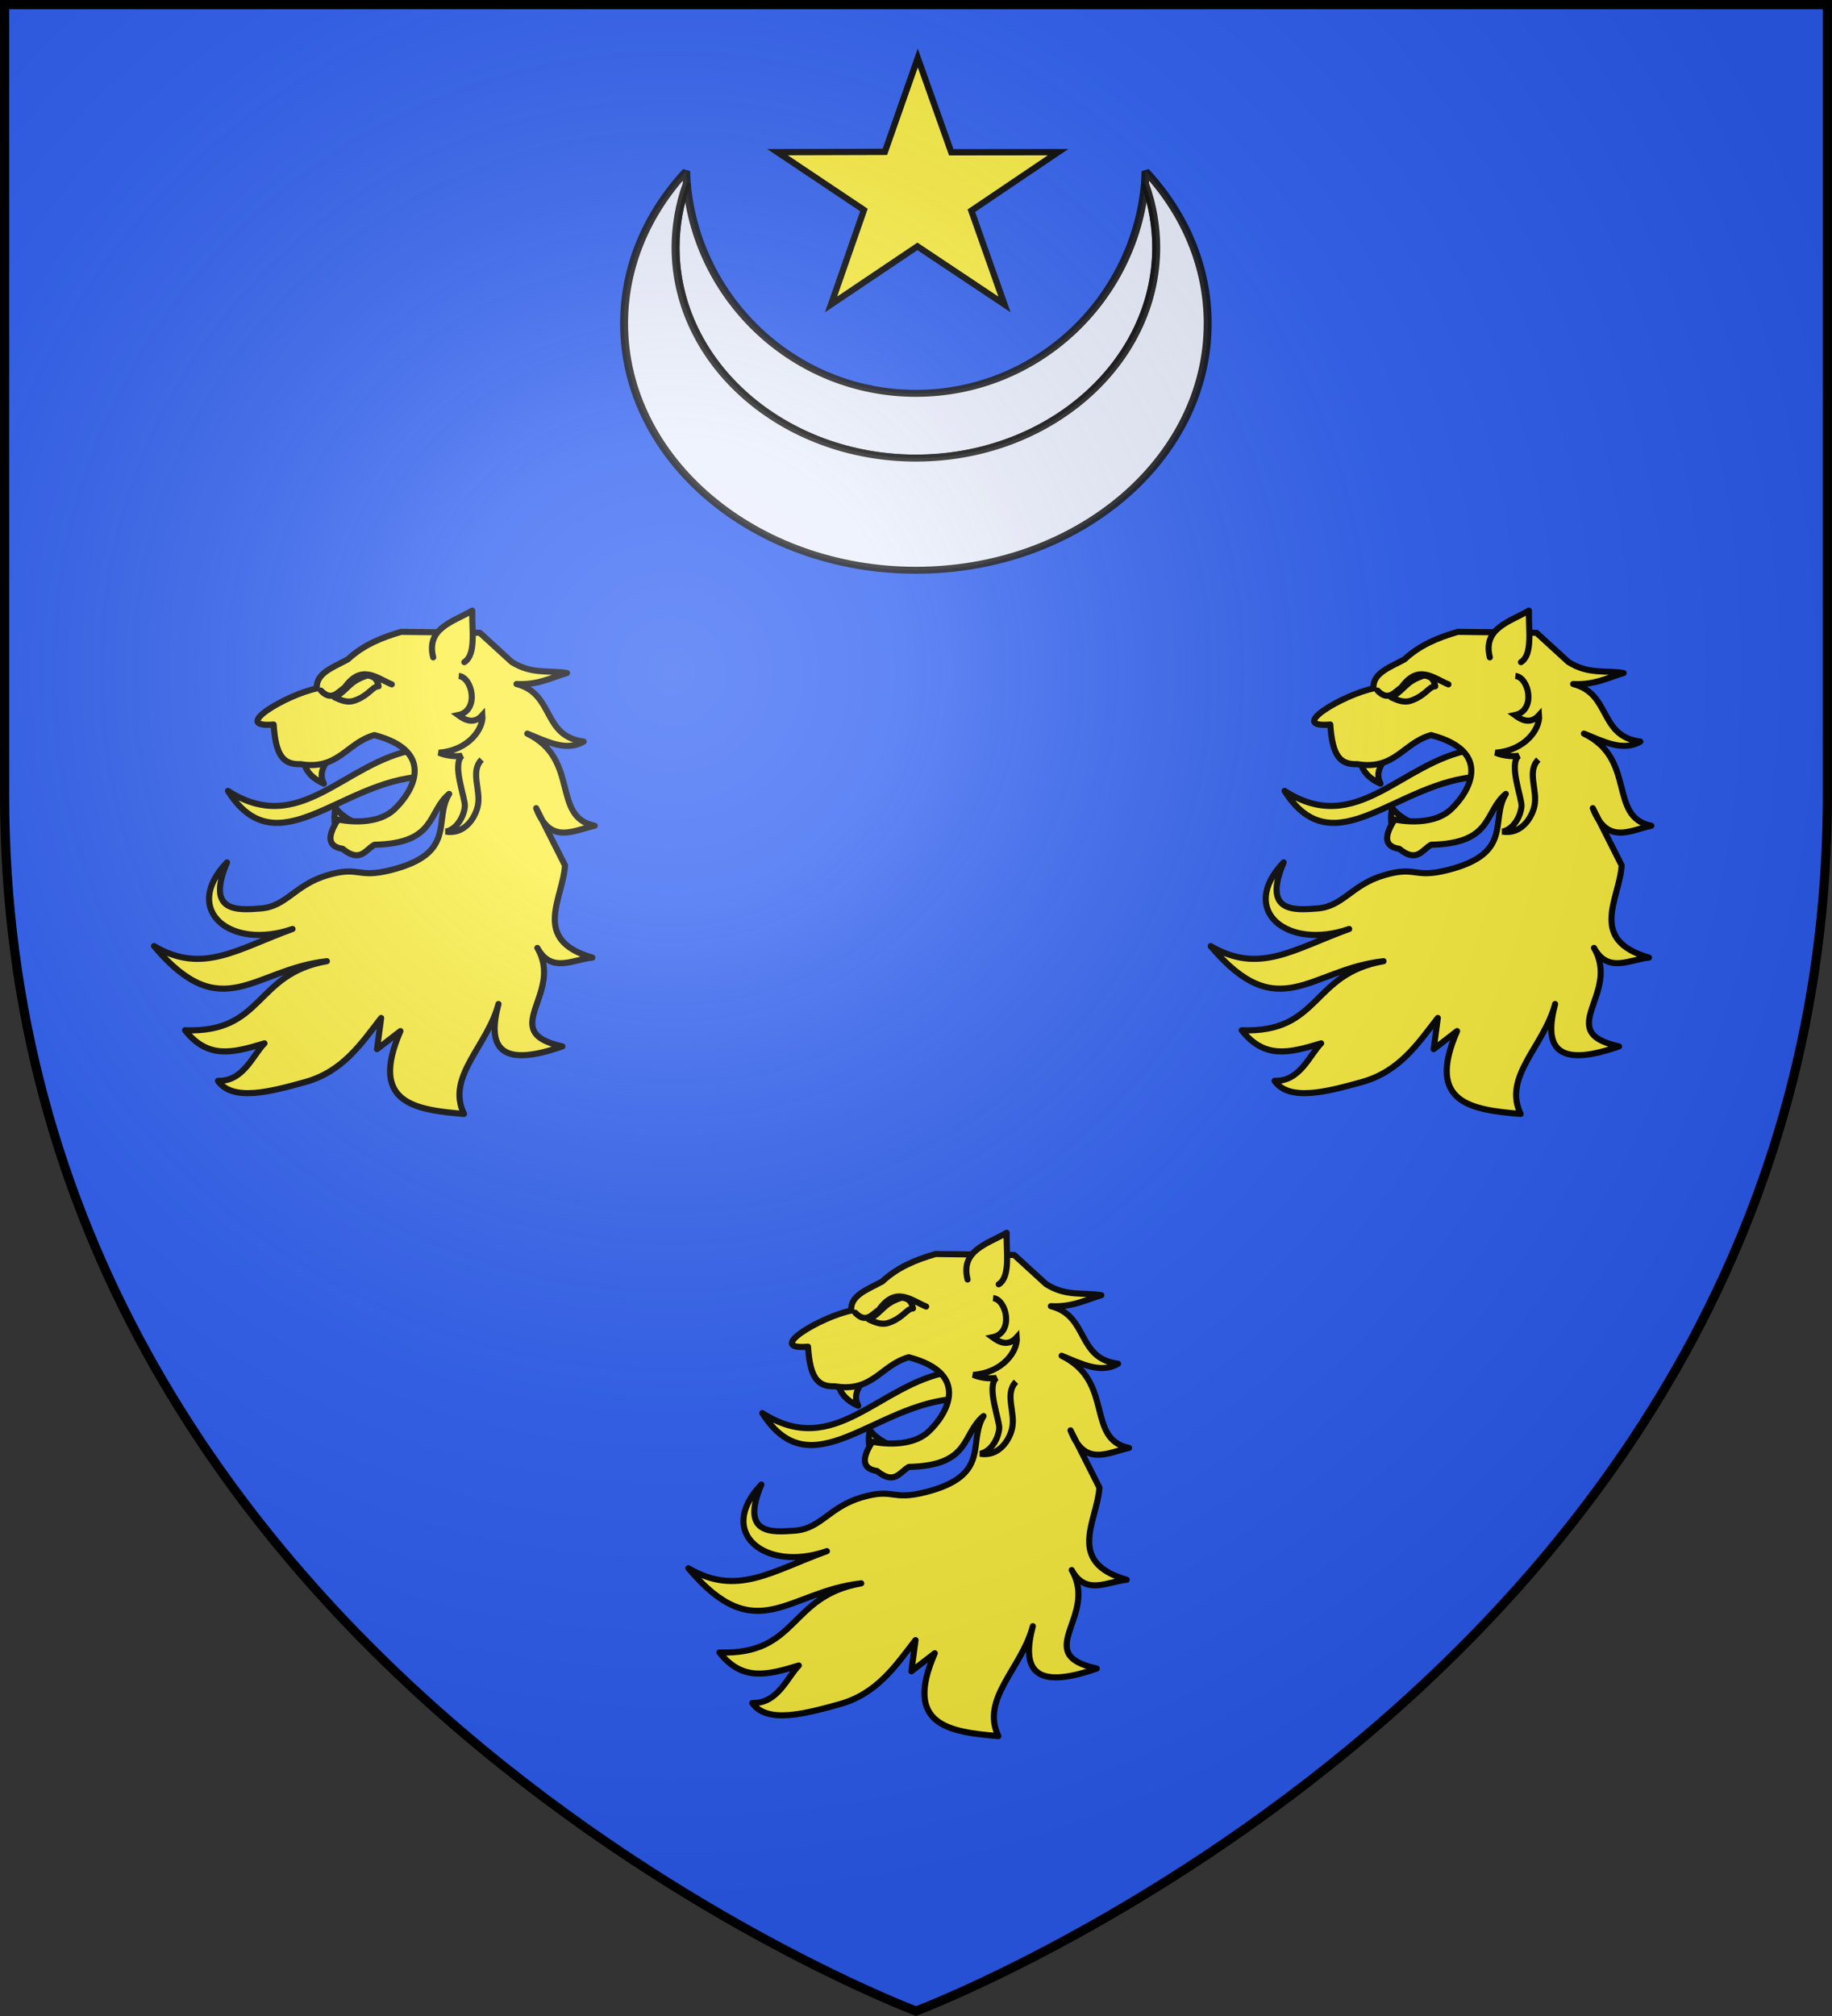 <svg xmlns="http://www.w3.org/2000/svg" xmlns:xlink="http://www.w3.org/1999/xlink" width="600" height="660" viewBox="-300 -300 600 660"><rect x="-300" y="-300" width="600" height="660" fill="#333333" stroke="none"/><defs><radialGradient id="c" cx="-80" cy="-80" r="405" gradientUnits="userSpaceOnUse"><stop offset="0" style="stop-color:#fff;stop-opacity:.31"/><stop offset=".19" style="stop-color:#fff;stop-opacity:.25"/><stop offset=".6" style="stop-color:#6b6b6b;stop-opacity:.125"/><stop offset="1" style="stop-color:#000;stop-opacity:.125"/></radialGradient><linearGradient id="a"><stop offset="0" style="stop-color:#fff;stop-opacity:0"/><stop offset="1" style="stop-color:#000;stop-opacity:.646"/></linearGradient><path id="b" d="M-298.5-298.5h597V-40C298.5 246.2 0 358.39 0 358.39S-298.5 246.2-298.5-40z"/></defs><use xlink:href="#b" width="600" height="660" style="fill:#2b5df2;fill-opacity:1"/><g style="fill:#fff;fill-opacity:1"><path d="M-1445.074 235.395c0 334.356 271.182 605.623 605.466 605.623 334.279 0 605.459-271.267 605.459-605.623 0-56.247-8.91-123.097-28.39-182.39-26.34 335.026-273.43 602.08-577.07 602.08-303.642 0-550.73-267.054-577.066-602.08-19.482 59.293-28.4 126.143-28.4 182.39z" style="opacity:.9;fill:#fff;fill-opacity:1;fill-rule:evenodd;stroke:#000;stroke-width:20;stroke-linejoin:bevel;stroke-miterlimit:4;stroke-opacity:1;stroke-dasharray:none" transform="matrix(.13 0 0 .114 109.114 -245.908)"/><path d="M-1418.358 17.27c-98.013 120.465-156.405 272.31-156.405 437.188 0 391.38 329.28 708.752 735.155 708.752 405.879 0 735.149-317.372 735.149-708.752 0-164.878-58.39-316.723-156.4-437.187l-1.68 35.735c19.48 59.292 28.39 126.142 28.39 182.389 0 334.356-271.18 605.623-605.46 605.623-334.283 0-605.465-271.267-605.465-605.623 0-56.247 8.917-123.097 28.399-182.39z" style="opacity:.9;fill:#fff;fill-opacity:1;fill-rule:evenodd;stroke:#000;stroke-width:20;stroke-linejoin:bevel;stroke-miterlimit:4;stroke-opacity:1;stroke-dasharray:none" transform="matrix(.13 0 0 .114 109.114 -245.908)"/></g><g style="fill:#fcef3c;fill-opacity:1"><path d="M120.125 74.041c-.028-2.818-.847-4.674-.054-8.493 2.417 3.386 6.05 4.47 9.179 6.51" style="fill:#fcef3c;fill-opacity:1;fill-rule:evenodd;stroke:#000;stroke-width:2;stroke-linecap:round;stroke-linejoin:round;stroke-miterlimit:4;stroke-opacity:1;stroke-dasharray:none" transform="translate(-310.192 -101.096)"/><path d="M146.107 46.543c-23.127 3.951-37.483 28.776-61.26 13.48 16.124 25.426 36.794-3.27 63.807-4.678l-2.547-8.802z" style="fill:#fcef3c;fill-opacity:1;fill-rule:evenodd;stroke:#000;stroke-width:2;stroke-linecap:round;stroke-linejoin:round;stroke-miterlimit:4;stroke-opacity:1;stroke-dasharray:none" transform="translate(-310.192 -101.096)"/><path d="M109.6 50.342c.773 3.401 3.108 5.755 6.66 7.293-2.131-4.152 1.057-7.063 2.838-10.303" style="fill:#fcef3c;fill-opacity:1;fill-rule:evenodd;stroke:#000;stroke-width:2;stroke-linecap:round;stroke-linejoin:round;stroke-miterlimit:4;stroke-opacity:1;stroke-dasharray:none" transform="translate(-310.192 -101.096)"/><path d="m135.024 134.354-1.363 10.218 7.672-5.92c-10.341 23.735 4.852 25.765 20.827 27.132-5.95-12.276 7.684-22.174 11.288-36-3.616 13.637-.208 21.3 20.933 13.877-21.803-4.772.703-17.092-8.2-32.237 4.613 8.49 11.703 3.737 18.009 3.174-20.154-5.853-9.602-19.232-8.949-30.185l-9.447-18.737c4.65 12.152 12.2 7.24 19.168 5.757-14.277-2.879-4.75-21.803-22.083-30.165 6.305 2.506 12.7 6.012 18.481 2.598-13.716-1.712-9.473-15.644-22.011-18.84 7.072.385 11.333-2.084 16.538-3.595-5.989-.994-11.423.568-18.107-3.625l-10.436-9.544-25.748-.31c-6.388 1.851-12.471 4.317-17.456 8.99-4.642 2.565-10.59 4.491-10.172 9.534-9.9 2.017-28.601 13.04-14.154 11.817.672 10.328 3.24 13.151 8.792 12.973 12.46 2.055 15.08-7.001 24.21-9.514 20.544 5.398 12.44 18.792 6.485 24.342-6.472 6.032-18.397 3.29-18.397 3.29-3.74 5.694-3.243 8.894 1.489 9.598 5.812 4.74 7.493.272 10.461-1.328 20.39-.443 17.264-10.7 24.451-16.654-5.337 8.595 2.8 19.422-19.068 24.934-11.292 2.851-10.17-1.452-20.834 1.692-10.664 3.145-13.344 10.239-21.822 10.885-7.58.578-18.054 1.443-11.042-15.082-15.055 15.732 1.273 28.857 21.46 21.796-18.14 6.543-29.391 14.98-45.366 5.606 22.344 26.493 32.523 7.58 56.616 4.942-23.874 4.114-20.456 23.557-46.447 22.615 7.493 9.477 15.502 7.477 26.012 4.27-3.853 3.882-6.904 12.545-15.246 12.29 4.816 6.933 17.511 3.451 28.462.43 12.459-3.438 18.484-12.666 24.994-21.024z" style="fill:#fcef3c;fill-opacity:1;fill-rule:evenodd;stroke:#000;stroke-width:2;stroke-linecap:round;stroke-linejoin:round;stroke-miterlimit:4;stroke-opacity:1;stroke-dasharray:none" transform="translate(-310.192 -101.096)"/><path d="M152.071 16.306c-2.4-9.521 6.418-11.605 12.8-15.303-.173 6.329 1.334 14.364-2.605 16.867M115.294 27.18c3.462 3.625 5.472.566 7.8-1.027 5.537-7.741 10.401-3.072 15.407-1.01" style="fill:#fcef3c;fill-opacity:1;fill-rule:evenodd;stroke:#000;stroke-width:2;stroke-linecap:round;stroke-linejoin:round;stroke-miterlimit:4;stroke-opacity:1;stroke-dasharray:none" transform="translate(-310.192 -101.096)"/><path d="M119.777 29.402c3.053 1.417 4.841 1.874 7.34.744 4.083-1.7 5.085-4.306 7.073-4.377-.366-1.68-.9-3.264-3.724-3.534-6.285 2.101-5.749 4.265-10.69 7.167z" style="fill:#fcef3c;fill-opacity:1;fill-rule:evenodd;stroke:#000;stroke-width:2;stroke-linecap:round;stroke-linejoin:round;stroke-miterlimit:4;stroke-opacity:1;stroke-dasharray:none" transform="translate(-310.192 -101.096)"/><path d="M160.43 22.38c4.493.476 6.859 11.351-.174 12.83 1.93 1.404 4.988 3.31 7.942 0 .374 4.556-4.615 11.584-14.272 12.306 2.195.96 5.627 1.395 7.639.96-3.5 2.679 1.084 13.98.873 16.582-.288 3.555-2.89 7.724-6.284 8.292 6.086 1.04 9.575-4.334 10.492-8.261 1.224-5.24-2.617-11.344 1.29-15.304" style="fill:#fcef3c;fill-opacity:1;stroke:#000;stroke-width:2;stroke-linecap:butt;stroke-linejoin:miter;stroke-miterlimit:4;stroke-opacity:1;stroke-dasharray:none" transform="translate(-310.192 -101.096)"/></g><g style="fill:#fcef3c;fill-opacity:1"><path d="M120.125 74.041c-.028-2.818-.847-4.674-.054-8.493 2.417 3.386 6.05 4.47 9.179 6.51" style="fill:#fcef3c;fill-opacity:1;fill-rule:evenodd;stroke:#000;stroke-width:2;stroke-linecap:round;stroke-linejoin:round;stroke-miterlimit:4;stroke-opacity:1;stroke-dasharray:none" transform="translate(35.87 -101.096)"/><path d="M146.107 46.543c-23.127 3.951-37.483 28.776-61.26 13.48 16.124 25.426 36.794-3.27 63.807-4.678l-2.547-8.802z" style="fill:#fcef3c;fill-opacity:1;fill-rule:evenodd;stroke:#000;stroke-width:2;stroke-linecap:round;stroke-linejoin:round;stroke-miterlimit:4;stroke-opacity:1;stroke-dasharray:none" transform="translate(35.87 -101.096)"/><path d="M109.6 50.342c.773 3.401 3.108 5.755 6.66 7.293-2.131-4.152 1.057-7.063 2.838-10.303" style="fill:#fcef3c;fill-opacity:1;fill-rule:evenodd;stroke:#000;stroke-width:2;stroke-linecap:round;stroke-linejoin:round;stroke-miterlimit:4;stroke-opacity:1;stroke-dasharray:none" transform="translate(35.87 -101.096)"/><path d="m135.024 134.354-1.363 10.218 7.672-5.92c-10.341 23.735 4.852 25.765 20.827 27.132-5.95-12.276 7.684-22.174 11.288-36-3.616 13.637-.208 21.3 20.933 13.877-21.803-4.772.703-17.092-8.2-32.237 4.613 8.49 11.703 3.737 18.009 3.174-20.154-5.853-9.602-19.232-8.949-30.185l-9.447-18.737c4.65 12.152 12.2 7.24 19.168 5.757-14.277-2.879-4.75-21.803-22.083-30.165 6.305 2.506 12.7 6.012 18.481 2.598-13.716-1.712-9.473-15.644-22.011-18.84 7.072.385 11.333-2.084 16.538-3.595-5.989-.994-11.423.568-18.107-3.625l-10.436-9.544-25.748-.31c-6.388 1.851-12.471 4.317-17.456 8.99-4.642 2.565-10.59 4.491-10.172 9.534-9.9 2.017-28.601 13.04-14.154 11.817.672 10.328 3.24 13.151 8.792 12.973 12.46 2.055 15.08-7.001 24.21-9.514 20.544 5.398 12.44 18.792 6.485 24.342-6.472 6.032-18.397 3.29-18.397 3.29-3.74 5.694-3.243 8.894 1.489 9.598 5.812 4.74 7.493.272 10.461-1.328 20.39-.443 17.264-10.7 24.451-16.654-5.337 8.595 2.8 19.422-19.068 24.934-11.292 2.851-10.17-1.452-20.834 1.692-10.664 3.145-13.344 10.239-21.822 10.885-7.58.578-18.054 1.443-11.042-15.082-15.055 15.732 1.273 28.857 21.46 21.796-18.14 6.543-29.391 14.98-45.366 5.606 22.344 26.493 32.523 7.58 56.616 4.942-23.874 4.114-20.456 23.557-46.447 22.615 7.493 9.477 15.502 7.477 26.012 4.27-3.853 3.882-6.904 12.545-15.246 12.29 4.816 6.933 17.511 3.451 28.462.43 12.459-3.438 18.484-12.666 24.994-21.024z" style="fill:#fcef3c;fill-opacity:1;fill-rule:evenodd;stroke:#000;stroke-width:2;stroke-linecap:round;stroke-linejoin:round;stroke-miterlimit:4;stroke-opacity:1;stroke-dasharray:none" transform="translate(35.87 -101.096)"/><path d="M152.071 16.306c-2.4-9.521 6.418-11.605 12.8-15.303-.173 6.329 1.334 14.364-2.605 16.867M115.294 27.18c3.462 3.625 5.472.566 7.8-1.027 5.537-7.741 10.401-3.072 15.407-1.01" style="fill:#fcef3c;fill-opacity:1;fill-rule:evenodd;stroke:#000;stroke-width:2;stroke-linecap:round;stroke-linejoin:round;stroke-miterlimit:4;stroke-opacity:1;stroke-dasharray:none" transform="translate(35.87 -101.096)"/><path d="M119.777 29.402c3.053 1.417 4.841 1.874 7.34.744 4.083-1.7 5.085-4.306 7.073-4.377-.366-1.68-.9-3.264-3.724-3.534-6.285 2.101-5.749 4.265-10.69 7.167z" style="fill:#fcef3c;fill-opacity:1;fill-rule:evenodd;stroke:#000;stroke-width:2;stroke-linecap:round;stroke-linejoin:round;stroke-miterlimit:4;stroke-opacity:1;stroke-dasharray:none" transform="translate(35.87 -101.096)"/><path d="M160.43 22.38c4.493.476 6.859 11.351-.174 12.83 1.93 1.404 4.988 3.31 7.942 0 .374 4.556-4.615 11.584-14.272 12.306 2.195.96 5.627 1.395 7.639.96-3.5 2.679 1.084 13.98.873 16.582-.288 3.555-2.89 7.724-6.284 8.292 6.086 1.04 9.575-4.334 10.492-8.261 1.224-5.24-2.617-11.344 1.29-15.304" style="fill:#fcef3c;fill-opacity:1;stroke:#000;stroke-width:2;stroke-linecap:butt;stroke-linejoin:miter;stroke-miterlimit:4;stroke-opacity:1;stroke-dasharray:none" transform="translate(35.87 -101.096)"/></g><g style="fill:#fcef3c;fill-opacity:1"><path d="M120.125 74.041c-.028-2.818-.847-4.674-.054-8.493 2.417 3.386 6.05 4.47 9.179 6.51" style="fill:#fcef3c;fill-opacity:1;fill-rule:evenodd;stroke:#000;stroke-width:2;stroke-linecap:round;stroke-linejoin:round;stroke-miterlimit:4;stroke-opacity:1;stroke-dasharray:none" transform="translate(-135.183 102.587)"/><path d="M146.107 46.543c-23.127 3.951-37.483 28.776-61.26 13.48 16.124 25.426 36.794-3.27 63.807-4.678l-2.547-8.802z" style="fill:#fcef3c;fill-opacity:1;fill-rule:evenodd;stroke:#000;stroke-width:2;stroke-linecap:round;stroke-linejoin:round;stroke-miterlimit:4;stroke-opacity:1;stroke-dasharray:none" transform="translate(-135.183 102.587)"/><path d="M109.6 50.342c.773 3.401 3.108 5.755 6.66 7.293-2.131-4.152 1.057-7.063 2.838-10.303" style="fill:#fcef3c;fill-opacity:1;fill-rule:evenodd;stroke:#000;stroke-width:2;stroke-linecap:round;stroke-linejoin:round;stroke-miterlimit:4;stroke-opacity:1;stroke-dasharray:none" transform="translate(-135.183 102.587)"/><path d="m135.024 134.354-1.363 10.218 7.672-5.92c-10.341 23.735 4.852 25.765 20.827 27.132-5.95-12.276 7.684-22.174 11.288-36-3.616 13.637-.208 21.3 20.933 13.877-21.803-4.772.703-17.092-8.2-32.237 4.613 8.49 11.703 3.737 18.009 3.174-20.154-5.853-9.602-19.232-8.949-30.185l-9.447-18.737c4.65 12.152 12.2 7.24 19.168 5.757-14.277-2.879-4.75-21.803-22.083-30.165 6.305 2.506 12.7 6.012 18.481 2.598-13.716-1.712-9.473-15.644-22.011-18.84 7.072.385 11.333-2.084 16.538-3.595-5.989-.994-11.423.568-18.107-3.625l-10.436-9.544-25.748-.31c-6.388 1.851-12.471 4.317-17.456 8.99-4.642 2.565-10.59 4.491-10.172 9.534-9.9 2.017-28.601 13.04-14.154 11.817.672 10.328 3.24 13.151 8.792 12.973 12.46 2.055 15.08-7.001 24.21-9.514 20.544 5.398 12.44 18.792 6.485 24.342-6.472 6.032-18.397 3.29-18.397 3.29-3.74 5.694-3.243 8.894 1.489 9.598 5.812 4.74 7.493.272 10.461-1.328 20.39-.443 17.264-10.7 24.451-16.654-5.337 8.595 2.8 19.422-19.068 24.934-11.292 2.851-10.17-1.452-20.834 1.692-10.664 3.145-13.344 10.239-21.822 10.885-7.58.578-18.054 1.443-11.042-15.082-15.055 15.732 1.273 28.857 21.46 21.796-18.14 6.543-29.391 14.98-45.366 5.606 22.344 26.493 32.523 7.58 56.616 4.942-23.874 4.114-20.456 23.557-46.447 22.615 7.493 9.477 15.502 7.477 26.012 4.27-3.853 3.882-6.904 12.545-15.246 12.29 4.816 6.933 17.511 3.451 28.462.43 12.459-3.438 18.484-12.666 24.994-21.024z" style="fill:#fcef3c;fill-opacity:1;fill-rule:evenodd;stroke:#000;stroke-width:2;stroke-linecap:round;stroke-linejoin:round;stroke-miterlimit:4;stroke-opacity:1;stroke-dasharray:none" transform="translate(-135.183 102.587)"/><path d="M152.071 16.306c-2.4-9.521 6.418-11.605 12.8-15.303-.173 6.329 1.334 14.364-2.605 16.867M115.294 27.18c3.462 3.625 5.472.566 7.8-1.027 5.537-7.741 10.401-3.072 15.407-1.01" style="fill:#fcef3c;fill-opacity:1;fill-rule:evenodd;stroke:#000;stroke-width:2;stroke-linecap:round;stroke-linejoin:round;stroke-miterlimit:4;stroke-opacity:1;stroke-dasharray:none" transform="translate(-135.183 102.587)"/><path d="M119.777 29.402c3.053 1.417 4.841 1.874 7.34.744 4.083-1.7 5.085-4.306 7.073-4.377-.366-1.68-.9-3.264-3.724-3.534-6.285 2.101-5.749 4.265-10.69 7.167z" style="fill:#fcef3c;fill-opacity:1;fill-rule:evenodd;stroke:#000;stroke-width:2;stroke-linecap:round;stroke-linejoin:round;stroke-miterlimit:4;stroke-opacity:1;stroke-dasharray:none" transform="translate(-135.183 102.587)"/><path d="M160.43 22.38c4.493.476 6.859 11.351-.174 12.83 1.93 1.404 4.988 3.31 7.942 0 .374 4.556-4.615 11.584-14.272 12.306 2.195.96 5.627 1.395 7.639.96-3.5 2.679 1.084 13.98.873 16.582-.288 3.555-2.89 7.724-6.284 8.292 6.086 1.04 9.575-4.334 10.492-8.261 1.224-5.24-2.617-11.344 1.29-15.304" style="fill:#fcef3c;fill-opacity:1;stroke:#000;stroke-width:2;stroke-linecap:butt;stroke-linejoin:miter;stroke-miterlimit:4;stroke-opacity:1;stroke-dasharray:none" transform="translate(-135.183 102.587)"/></g><path d="m.58-280.998 10.972 30.848 34.977-.037-28.398 19.163 10.847 30.69L.456-219.34l-28.274 19.005 10.77-30.91-28.32-18.943 35.178-.098L.58-280.998z" style="fill:#fcef3c;fill-opacity:1;stroke:#000;stroke-width:2.061;stroke-miterlimit:4;stroke-opacity:1;stroke-dasharray:none;stroke-dashoffset:0"/><use xlink:href="#b" fill="url(#c)"/><use xlink:href="#b" style="fill:none;stroke:#000;stroke-width:3"/></svg>